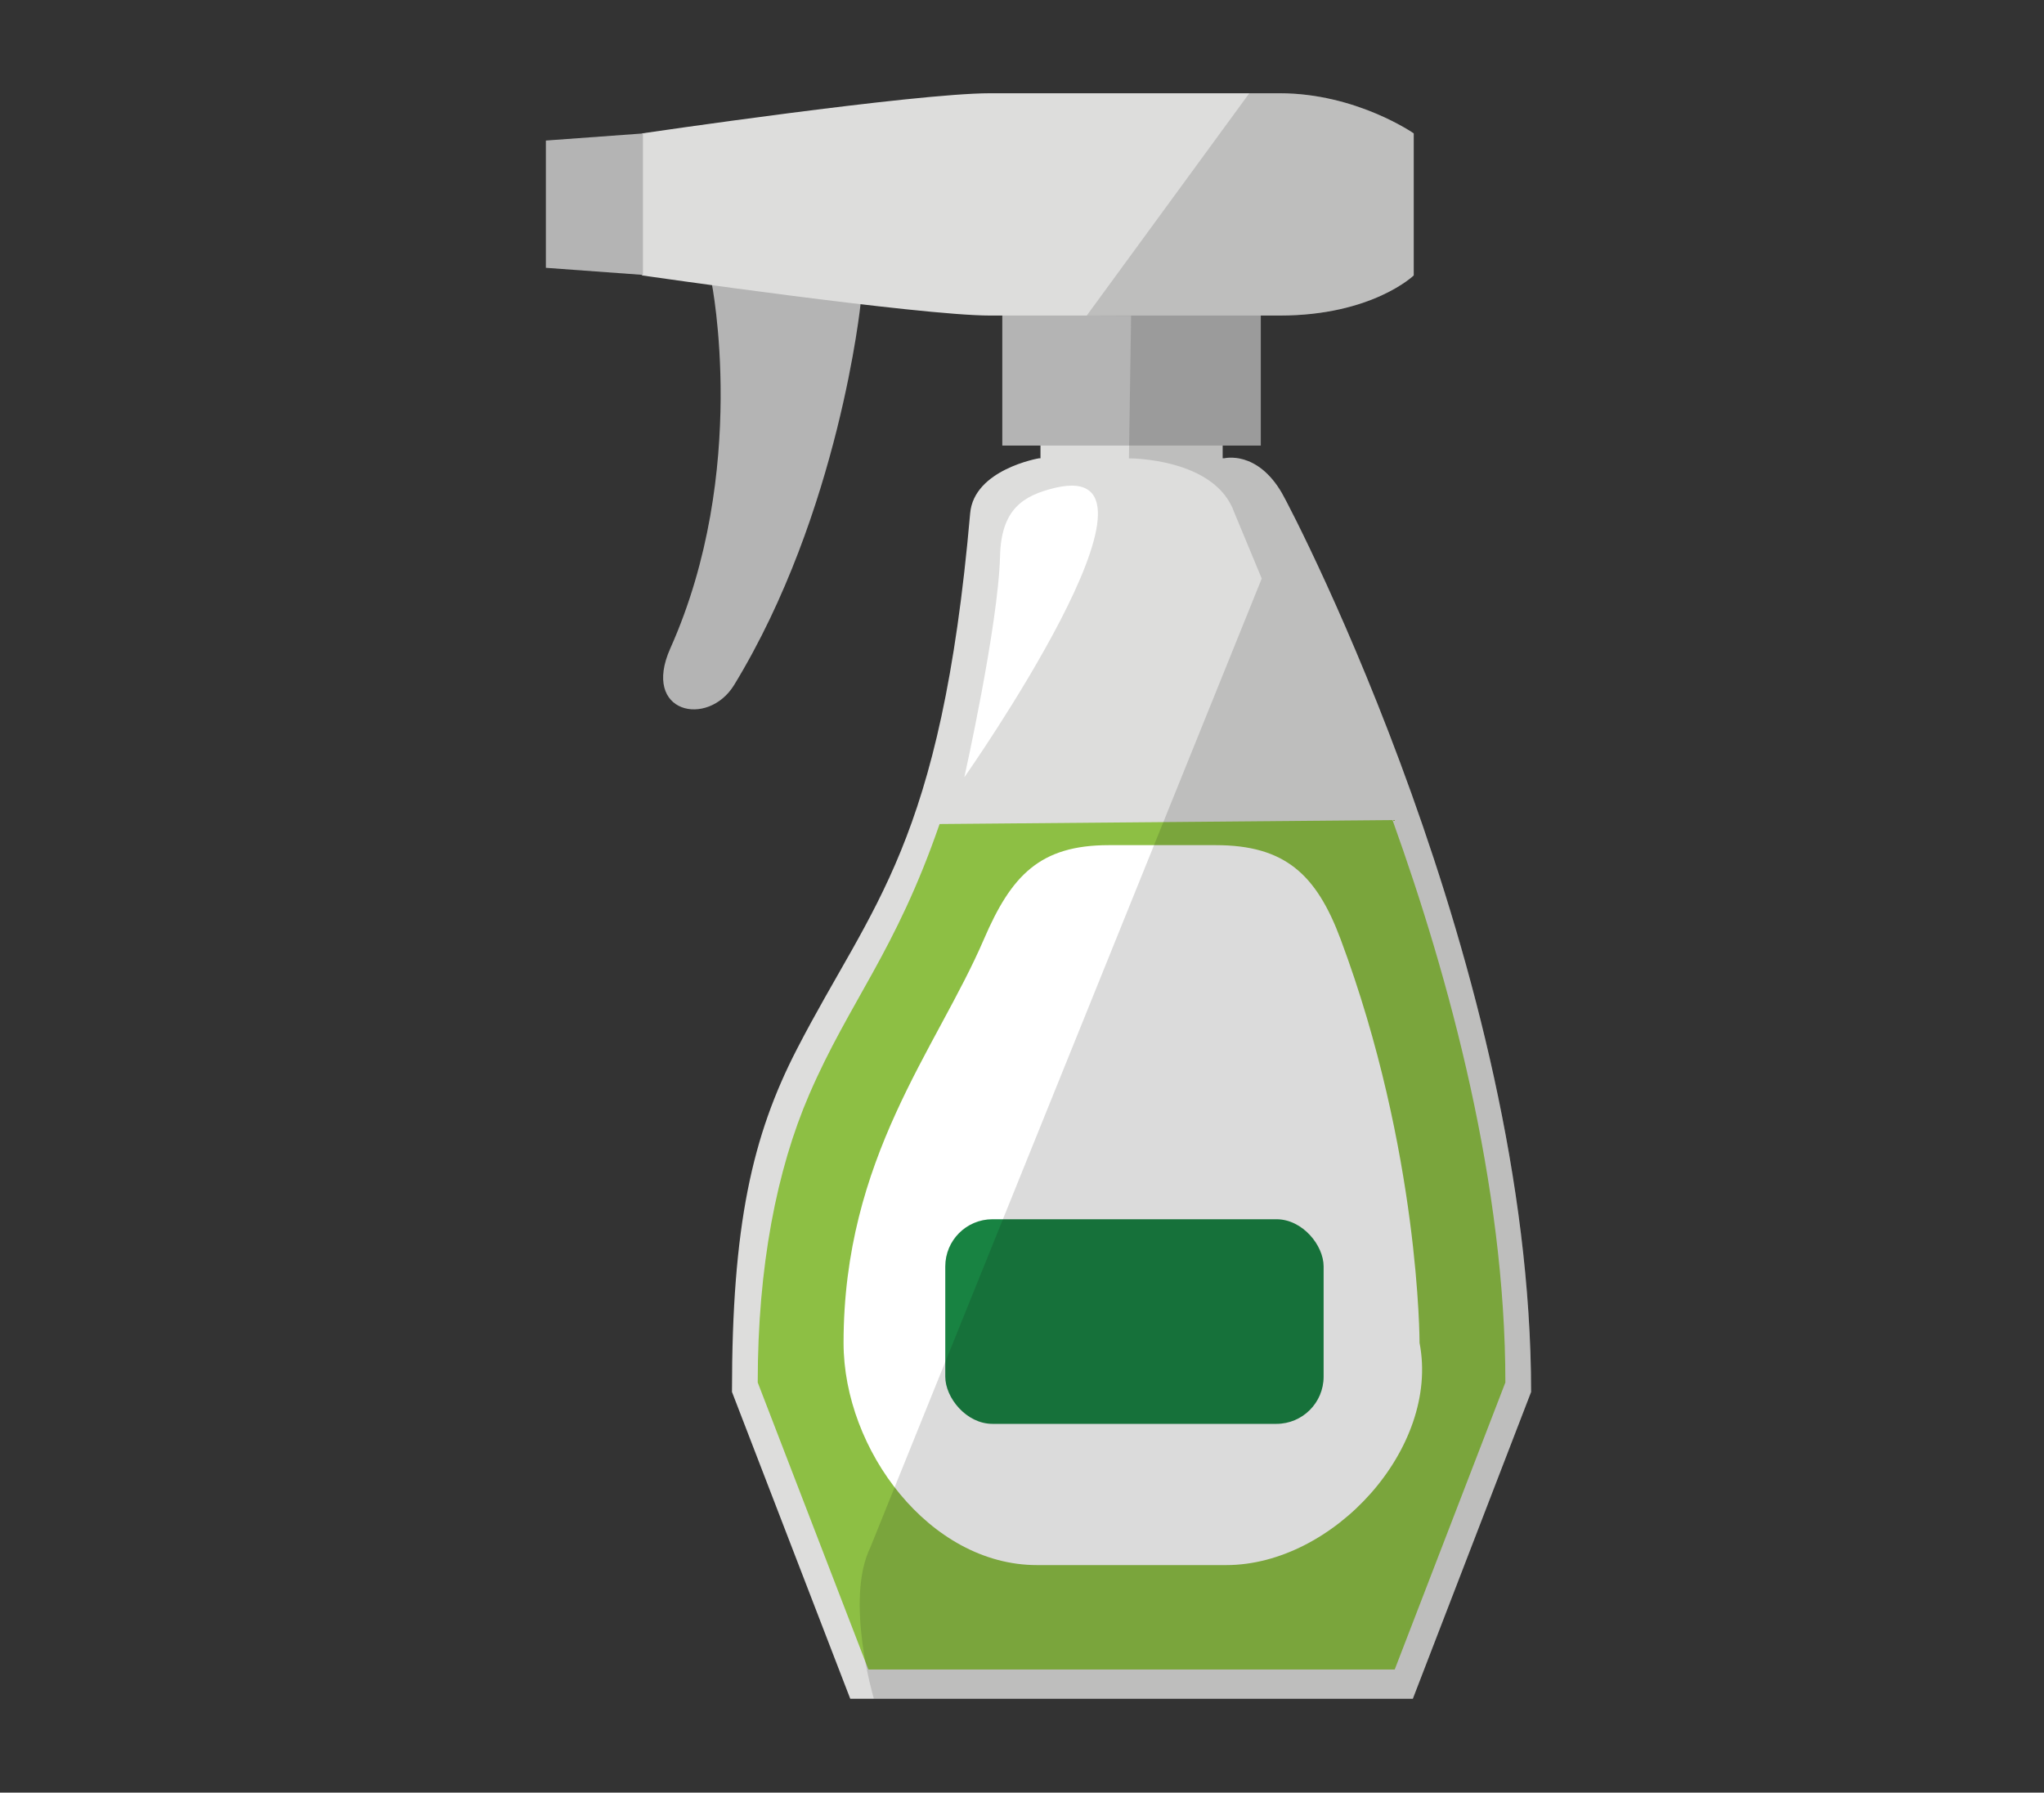 <?xml version="1.0" encoding="UTF-8" standalone="no"?>
<svg
   xmlns:dc="http://purl.org/dc/elements/1.1/"
   xmlns:cc="http://creativecommons.org/ns#"
   xmlns:rdf="http://www.w3.org/1999/02/22-rdf-syntax-ns#"
   xmlns:svg="http://www.w3.org/2000/svg"
   xmlns="http://www.w3.org/2000/svg"
   xmlns:sodipodi="http://sodipodi.sourceforge.net/DTD/sodipodi-0.dtd"
   xmlns:inkscape="http://www.inkscape.org/namespaces/inkscape"
   version="1.1"
   id="svg8809"
   viewBox="0 0 187 164"
   inkscape:version="0.92.1 r15371"
   sodipodi:docname="seg_detergent_bathroom.svg"
>
  <rect x="0" y="0" width="187" height="164" fill="#333333" stroke="none"/>
  <sodipodi:namedview
     pagecolor="#ffffff"
     bordercolor="#666666"
     borderopacity="1"
     objecttolerance="10"
     gridtolerance="10"
     guidetolerance="10"
     inkscape:pageopacity="0"
     inkscape:pageshadow="2"
     inkscape:window-width="640"
     inkscape:window-height="480"
     id="namedview24598"
     showgrid="false"
     inkscape:zoom="2.1898396"
     inkscape:cx="-12.453966"
     inkscape:cy="122.82019"
     inkscape:current-layer="svg8809" />
  <defs
     id="defs8811">
    <clipPath
       id="clipPath9817"
       clipPathUnits="userSpaceOnUse">
      <ellipse
         transform="matrix(0,1,1,0,0,0)"
         cy="345.247"
         cx="-525.889"
         id="ellipse9819"
         style="color:#000000;clip-rule:nonzero;display:inline;overflow:visible;visibility:visible;opacity:1;isolation:auto;mix-blend-mode:normal;color-interpolation:sRGB;color-interpolation-filters:linearRGB;solid-color:#000000;solid-opacity:1;fill:#ffffff;fill-opacity:1;fill-rule:nonzero;stroke:none;stroke-width:2;stroke-linecap:round;stroke-linejoin:miter;stroke-miterlimit:4;stroke-dasharray:none;stroke-dashoffset:0;stroke-opacity:1;marker:none;color-rendering:auto;image-rendering:auto;shape-rendering:auto;text-rendering:auto;enable-background:accumulate"
         rx="12.762"
         ry="13.088" />
    </clipPath>
    <clipPath
       id="clipPath9708"
       clipPathUnits="userSpaceOnUse">
      <path
         id="path9710"
         d="m -2327.51,929.574 c 2.593,7.134 0.14,15.055 -6.972,19.905 -5.126,3.496 -11.167,5.977 -17.319,5.026 l 0.647,-8.688 8.23,-22.472 c 2.434,-5.498 11.12,-0.5 11.12,-0.5 2,2.061 3.429,4.351 4.293,6.729 z"
         style="color:#000000;clip-rule:nonzero;display:inline;overflow:visible;visibility:visible;opacity:1;isolation:auto;mix-blend-mode:normal;color-interpolation:sRGB;color-interpolation-filters:linearRGB;solid-color:#000000;solid-opacity:1;fill:#ffffff;fill-opacity:1;fill-rule:nonzero;stroke:none;stroke-width:2;stroke-linecap:round;stroke-linejoin:miter;stroke-miterlimit:4;stroke-dasharray:none;stroke-dashoffset:0;stroke-opacity:1;marker:none;color-rendering:auto;image-rendering:auto;shape-rendering:auto;text-rendering:auto;enable-background:accumulate"
         inkscape:connector-curvature="0" />
    </clipPath>
    <clipPath
       id="clipPath9618"
       clipPathUnits="userSpaceOnUse">
      <ellipse
         cy="626.371"
         cx="33.025"
         id="ellipse9620"
         style="color:#000000;clip-rule:nonzero;display:inline;overflow:visible;visibility:visible;opacity:1;isolation:auto;mix-blend-mode:normal;color-interpolation:sRGB;color-interpolation-filters:linearRGB;solid-color:#000000;solid-opacity:1;fill:#ffffff;fill-opacity:1;fill-rule:nonzero;stroke:none;stroke-width:2;stroke-linecap:round;stroke-linejoin:miter;stroke-miterlimit:4;stroke-dasharray:none;stroke-dashoffset:0;stroke-opacity:1;marker:none;color-rendering:auto;image-rendering:auto;shape-rendering:auto;text-rendering:auto;enable-background:accumulate"
         rx="13.23"
         ry="14.171"
         transform="matrix(-0.725,-0.689,0.59,-0.807,0,0)" />
    </clipPath>
    <clipPath
       id="clipPath9708-2"
       clipPathUnits="userSpaceOnUse">
      <path
         id="path9710-2"
         d="m -2327.51,929.574 c 2.593,7.134 0.14,15.055 -6.972,19.905 -5.126,3.496 -11.167,5.977 -17.319,5.026 l 0.647,-8.688 8.23,-22.472 c 2.434,-5.498 11.12,-0.5 11.12,-0.5 2,2.061 3.429,4.351 4.293,6.729 z"
         style="color:#000000;clip-rule:nonzero;display:inline;overflow:visible;visibility:visible;opacity:1;isolation:auto;mix-blend-mode:normal;color-interpolation:sRGB;color-interpolation-filters:linearRGB;solid-color:#000000;solid-opacity:1;fill:#ffffff;fill-opacity:1;fill-rule:nonzero;stroke:none;stroke-width:2;stroke-linecap:round;stroke-linejoin:miter;stroke-miterlimit:4;stroke-dasharray:none;stroke-dashoffset:0;stroke-opacity:1;marker:none;color-rendering:auto;image-rendering:auto;shape-rendering:auto;text-rendering:auto;enable-background:accumulate"
         inkscape:connector-curvature="0" />
    </clipPath>
  </defs>
  <g
     transform="matrix(-0.33,0,0,0.33,1602.564,52.034)"
     id="g14103"
     style="display:inline;fill:#000000">
    <rect
       style="color:#000000;clip-rule:nonzero;display:inline;overflow:visible;visibility:visible;opacity:1;isolation:auto;mix-blend-mode:normal;color-interpolation:sRGB;color-interpolation-filters:linearRGB;solid-color:#000000;solid-opacity:1;fill:#dddddc;fill-opacity:1;fill-rule:nonzero;stroke:none;stroke-width:5;stroke-linecap:round;stroke-linejoin:miter;stroke-miterlimit:4;stroke-dasharray:none;stroke-dashoffset:0;stroke-opacity:1;marker:none;color-rendering:auto;image-rendering:auto;shape-rendering:auto;text-rendering:auto;enable-background:accumulate"
       id="rect14080"
       width="50.496"
       height="11.973"
       x="-4567.798"
       y="-40.545"
       transform="scale(-1,1)" />
    <path
       style="color:#000000;clip-rule:nonzero;display:inline;overflow:visible;visibility:visible;opacity:1;isolation:auto;mix-blend-mode:normal;color-interpolation:sRGB;color-interpolation-filters:linearRGB;solid-color:#000000;solid-opacity:1;fill:#b4b4b4;fill-opacity:1;fill-rule:nonzero;stroke:none;stroke-width:4;stroke-linecap:butt;stroke-linejoin:round;stroke-miterlimit:4;stroke-dasharray:none;stroke-dashoffset:0;stroke-opacity:1;marker:none;color-rendering:auto;image-rendering:auto;shape-rendering:auto;text-rendering:auto;enable-background:accumulate"
       d="m 4617.643,-73.667 c 0,0 12.392,-19.521 41.349,-5.779 0,0 -10.537,52.338 11.427,101.51 8.065,18.055 -10.452,22.033 -17.712,10.123 -29.175,-47.861 -35.065,-105.855 -35.065,-105.855 z"
       id="path14083"
       inkscape:connector-curvature="0"
       sodipodi:nodetypes="ccssc" />
    <path
       style="color:#000000;clip-rule:nonzero;display:inline;overflow:visible;visibility:visible;opacity:1;isolation:auto;mix-blend-mode:normal;color-interpolation:sRGB;color-interpolation-filters:linearRGB;solid-color:#000000;solid-opacity:1;fill:#dddddc;fill-opacity:1;fill-rule:nonzero;stroke:none;stroke-width:20.739;stroke-linecap:butt;stroke-linejoin:round;stroke-miterlimit:4;stroke-dasharray:none;stroke-dashoffset:0;stroke-opacity:1;marker:none;color-rendering:auto;image-rendering:auto;shape-rendering:auto;text-rendering:auto;enable-background:accumulate"
       d="m 4500.819,-20.901 c 6.958,-12.052 16.041,-9.717 16.041,-9.717 h 51.38 c 0,0 17.984,3.058 19.052,15.236 8.075,92.09 27.179,108.107 48.029,148.554 12.434,24.121 18.003,48.812 18.003,95.041 l -32.788,85.057 h -155.969 l -32.788,-85.057 c 0,-116.611 65.581,-243.119 69.042,-249.114 z"
       id="path14085"
       inkscape:connector-curvature="0"
       sodipodi:nodetypes="sccssccccs" />
    <rect
       style="color:#000000;clip-rule:nonzero;display:inline;overflow:visible;visibility:visible;opacity:1;isolation:auto;mix-blend-mode:normal;color-interpolation:sRGB;color-interpolation-filters:linearRGB;solid-color:#000000;solid-opacity:1;fill:#b4b4b4;fill-opacity:1;fill-rule:nonzero;stroke:none;stroke-width:14.835;stroke-linecap:butt;stroke-linejoin:round;stroke-miterlimit:4;stroke-dasharray:none;stroke-dashoffset:0;stroke-opacity:1;marker:none;color-rendering:auto;image-rendering:auto;shape-rendering:auto;text-rendering:auto;enable-background:accumulate"
       id="rect14087"
       width="71.668"
       height="39.149"
       x="4506.716"
       y="-73.304" />
    <path
       style="color:#000000;clip-rule:nonzero;display:inline;overflow:visible;visibility:visible;opacity:1;isolation:auto;mix-blend-mode:normal;color-interpolation:sRGB;color-interpolation-filters:linearRGB;solid-color:#000000;solid-opacity:1;fill:#dddddc;fill-opacity:1;fill-rule:nonzero;stroke:none;stroke-width:4;stroke-linecap:butt;stroke-linejoin:round;stroke-miterlimit:4;stroke-dasharray:none;stroke-dashoffset:0;stroke-opacity:1;marker:none;color-rendering:auto;image-rendering:auto;shape-rendering:auto;text-rendering:auto;enable-background:accumulate"
       d="m 4464.321,-120.7 c 0,0 15.96,-11.126 37.165,-11.126 h 80.314 c 20.849,0 96.46,11.126 96.46,11.126 v 39.376 c 0,0 -77.013,11.126 -96.46,11.126 h -80.314 c -25.691,0 -37.165,-11.126 -37.165,-11.126 z"
       id="path14089"
       inkscape:connector-curvature="0"
       sodipodi:nodetypes="ccccccccc" />
    <path
       style="color:#000000;clip-rule:nonzero;display:inline;overflow:visible;visibility:visible;opacity:1;isolation:auto;mix-blend-mode:normal;color-interpolation:sRGB;color-interpolation-filters:linearRGB;solid-color:#000000;solid-opacity:1;fill:#b4b4b4;fill-opacity:1;fill-rule:nonzero;stroke:none;stroke-width:4;stroke-linecap:butt;stroke-linejoin:round;stroke-miterlimit:4;stroke-dasharray:none;stroke-dashoffset:0;stroke-opacity:1;marker:none;color-rendering:auto;image-rendering:auto;shape-rendering:auto;text-rendering:auto;enable-background:accumulate"
       d="m 4678.007,-120.68 26.912,1.963 v 35.286 l -26.912,1.963 z"
       id="path14091"
       inkscape:connector-curvature="0"
       sodipodi:nodetypes="ccccc" />
    <path
       sodipodi:nodetypes="cscccccc"
       inkscape:connector-curvature="0"
       id="path14093"
       d="m 4595.77,70.77 c 12.248,35.5 24.945,49.068 36.161,75.028 8.965,20.75 14.256,47.571 14.256,79.787 l -30.676,79.578 h -145.921 l -30.676,-79.578 c 0,-54.785 15.472,-111.906 31.287,-155.911 z"
       style="color:#000000;clip-rule:nonzero;display:inline;overflow:visible;visibility:visible;opacity:1;isolation:auto;mix-blend-mode:normal;color-interpolation:sRGB;color-interpolation-filters:linearRGB;solid-color:#000000;solid-opacity:1;fill:#8dbf44;fill-opacity:1;fill-rule:nonzero;stroke:none;stroke-width:20.739;stroke-linecap:butt;stroke-linejoin:round;stroke-miterlimit:4;stroke-dasharray:none;stroke-dashoffset:0;stroke-opacity:1;marker:none;color-rendering:auto;image-rendering:auto;shape-rendering:auto;text-rendering:auto;enable-background:accumulate" />
    <path
       style="color:#000000;clip-rule:nonzero;display:inline;overflow:visible;visibility:visible;opacity:1;isolation:auto;mix-blend-mode:normal;color-interpolation:sRGB;color-interpolation-filters:linearRGB;solid-color:#000000;solid-opacity:1;fill:#ffffff;fill-opacity:1;fill-rule:nonzero;stroke:none;stroke-width:5;stroke-linecap:round;stroke-linejoin:miter;stroke-miterlimit:4;stroke-dasharray:none;stroke-dashoffset:0;stroke-opacity:1;marker:none;color-rendering:auto;image-rendering:auto;shape-rendering:auto;text-rendering:auto;enable-background:accumulate"
       d="m 4548.861,76.626 h -29.651 c -19.185,0 -27.917,8.128 -34.629,26.1 -21.995,58.89 -21.873,111.889 -21.873,111.889 -5.697,29.143 23.906,61.601 53.6,61.601 h 52.483 c 29.694,0 53.6,-31.907 53.6,-61.601 0,-51.362 -25.775,-81.379 -38.901,-111.889 -7.582,-17.623 -15.445,-26.1 -34.629,-26.1 z"
       id="path14095"
       inkscape:connector-curvature="0"
       sodipodi:nodetypes="sssssssss" />
    <rect
       ry="13.081"
       transform="scale(-1,1)"
       y="180.336"
       x="-4594.192"
       height="56.726"
       width="104.89"
       id="rect14097"
       style="color:#000000;clip-rule:nonzero;display:inline;overflow:visible;visibility:visible;opacity:1;isolation:auto;mix-blend-mode:normal;color-interpolation:sRGB;color-interpolation-filters:linearRGB;solid-color:#000000;solid-opacity:1;fill:#188342;fill-opacity:1;fill-rule:nonzero;stroke:none;stroke-width:2;stroke-linecap:butt;stroke-linejoin:miter;stroke-miterlimit:4;stroke-dasharray:none;stroke-dashoffset:0;stroke-opacity:1;marker:none;color-rendering:auto;image-rendering:auto;shape-rendering:auto;text-rendering:auto;enable-background:accumulate" />
    <path
       sodipodi:nodetypes="cccccccccsccccccccccc"
       inkscape:connector-curvature="0"
       id="path14099"
       d="m 4613.99,313.271 h -149.427 l -32.786,-85.059 c 0,-116.611 65.581,-243.117 69.042,-249.111 6.958,-12.053 16.041,-9.721 16.041,-9.721 h 0.443 v -3.536 h -10.589 v -36.043 h -5.227 c -25.691,0 -37.167,-11.122 -37.167,-11.122 v -39.378 c 0,0 15.962,-11.141 37.167,-11.141 h 8.409 l 45.079,61.648 -12.304,0.045 c 0.19,11.964 0.395,25.271 0.605,39.541 0,0 -23.87,-0.156 -29.198,14.987 L 4506.46,2.714 4614.967,271.316 c 7.16,14.647 -0.976,41.954 -0.976,41.954 z"
       style="color:#000000;clip-rule:nonzero;display:inline;overflow:visible;visibility:visible;opacity:0.15;isolation:auto;mix-blend-mode:normal;color-interpolation:sRGB;color-interpolation-filters:linearRGB;solid-color:#000000;solid-opacity:1;fill:#11110e;fill-opacity:1;fill-rule:nonzero;stroke:none;stroke-width:5;stroke-linecap:round;stroke-linejoin:miter;stroke-miterlimit:4;stroke-dasharray:none;stroke-dashoffset:0;stroke-opacity:1;marker:none;color-rendering:auto;image-rendering:auto;shape-rendering:auto;text-rendering:auto;enable-background:accumulate" />
    <path
       sodipodi:nodetypes="ccsc"
       inkscape:connector-curvature="0"
       id="path14101"
       d="m 4588.913,57.815 c 0,0 -62.415,-88.905 -25.209,-80.265 8.905,2.146 14.973,5.893 15.304,18.949 0.486,19.198 9.905,61.315 9.905,61.315 z"
       style="display:inline;fill:#ffffff;fill-opacity:1;fill-rule:evenodd;stroke:none;stroke-width:0.889px;stroke-linecap:butt;stroke-linejoin:miter;stroke-opacity:1" />
  </g>
</svg>
